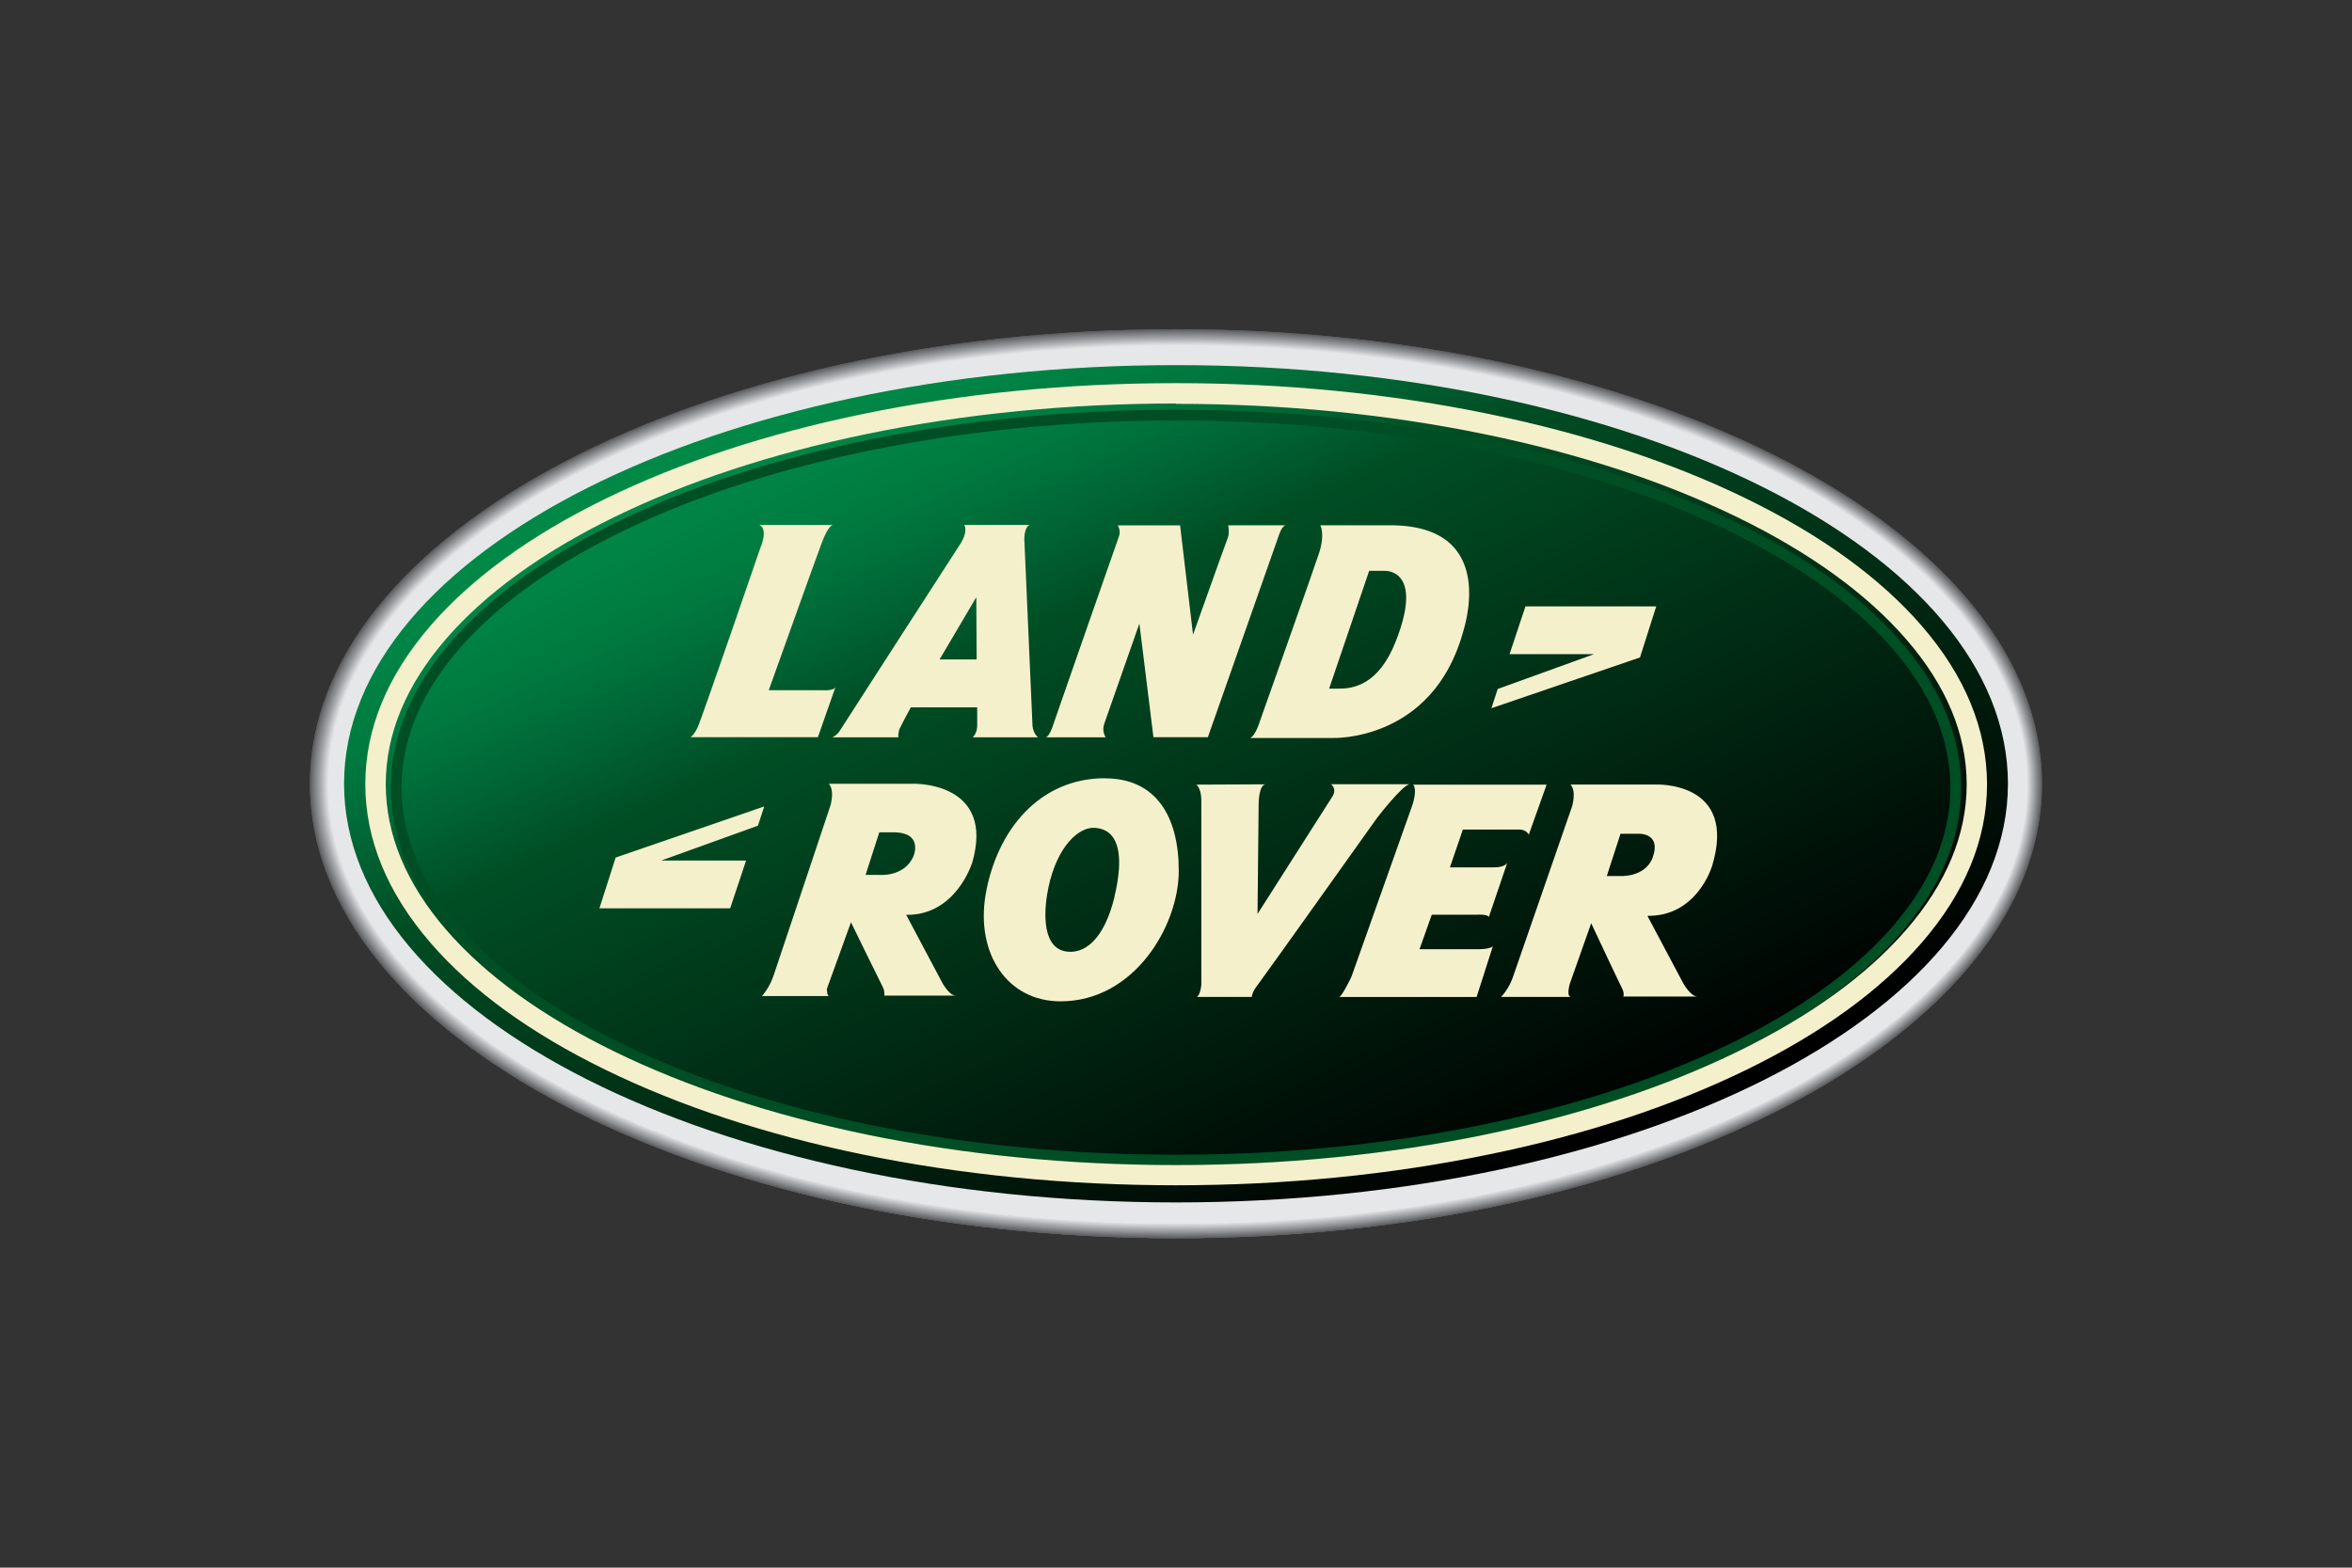 <?xml version="1.0" encoding="UTF-8"?>
<svg id="Capa_1" data-name="Capa 1" xmlns="http://www.w3.org/2000/svg" xmlns:xlink="http://www.w3.org/1999/xlink" viewBox="0 0 212.6 141.73">
  <rect x="0" y="0" width="212.6" height="141.73" fill="#333333" stroke="none"/>
  <defs>
    <style>
      .cls-1 {
        fill: none;
      }

      .cls-2 {
        fill: #004e24;
      }

      .cls-3 {
        fill: #6a6c6e;
      }

      .cls-4 {
        fill: #696a6c;
      }

      .cls-5 {
        fill: #696b6d;
      }

      .cls-6 {
        fill: #67686b;
      }

      .cls-7 {
        fill: #e6e7e8;
      }

      .cls-8 {
        fill: #f5f0cc;
      }

      .cls-9 {
        fill: #e3e4e5;
      }

      .cls-10 {
        fill: #e5e6e7;
      }

      .cls-11 {
        fill: #e2e3e4;
      }

      .cls-12 {
        fill: #e4e5e6;
      }

      .cls-13 {
        fill: #7d7f82;
      }

      .cls-14 {
        fill: #6b6c6f;
      }

      .cls-15 {
        fill: #7e8082;
      }

      .cls-16 {
        fill: #7f8083;
      }

      .cls-17 {
        fill: #818385;
      }

      .cls-18 {
        fill: #747678;
      }

      .cls-19 {
        fill: #68696c;
      }

      .cls-20 {
        fill: #747578;
      }

      .cls-21 {
        fill: #656668;
      }

      .cls-22 {
        fill: #656769;
      }

      .cls-23 {
        fill: #96989a;
      }

      .cls-24 {
        fill: #6c6d70;
      }

      .cls-25 {
        fill: #999b9e;
      }

      .cls-26 {
        fill: #7c7e81;
      }

      .cls-27 {
        fill: #989a9d;
      }

      .cls-28 {
        fill: #97999b;
      }

      .cls-29 {
        fill: #97999c;
      }

      .cls-30 {
        fill: #7f8184;
      }

      .cls-31 {
        fill: #7c7d80;
      }

      .cls-32 {
        fill: #8b8d90;
      }

      .cls-33 {
        fill: #929497;
      }

      .cls-34 {
        fill: #a0a2a4;
      }

      .cls-35 {
        fill: #9fa1a4;
      }

      .cls-36 {
        fill: #848688;
      }

      .cls-37 {
        fill: #939698;
      }

      .cls-38 {
        fill: #939597;
      }

      .cls-39 {
        fill: #b4b6b8;
      }

      .cls-40 {
        fill: #b5b7b9;
      }

      .cls-41 {
        fill: #b5b7ba;
      }

      .cls-42 {
        fill: #b7b9bb;
      }

      .cls-43 {
        fill: #8a8c8e;
      }

      .cls-44 {
        fill: #8a8c8f;
      }

      .cls-45 {
        fill: #b8babc;
      }

      .cls-46 {
        fill: #9d9fa1;
      }

      .cls-47 {
        fill: #9da0a2;
      }

      .cls-48 {
        fill: #9ea0a3;
      }

      .cls-49 {
        fill: #9c9ea1;
      }

      .cls-50 {
        fill: #a1a3a6;
      }

      .cls-51 {
        fill: #a1a3a5;
      }

      .cls-52 {
        fill: #8c8e91;
      }

      .cls-53 {
        fill: #8f9194;
      }

      .cls-54 {
        fill: #919396;
      }

      .cls-55 {
        fill: #c2c4c6;
      }

      .cls-56 {
        fill: #909395;
      }

      .cls-57 {
        fill: #909294;
      }

      .cls-58 {
        fill: #b3b5b7;
      }

      .cls-59 {
        fill: #c1c3c5;
      }

      .cls-60 {
        fill: #b6b8bb;
      }

      .cls-61 {
        fill: #66686a;
      }

      .cls-62 {
        fill: #737477;
      }

      .cls-63 {
        fill: #babbbe;
      }

      .cls-64 {
        fill: #babcbf;
      }

      .cls-65 {
        fill: #8d8f91;
      }

      .cls-66 {
        fill: #8d8f92;
      }

      .cls-67 {
        fill: #8e9093;
      }

      .cls-68 {
        fill: #b9bbbd;
      }

      .cls-69 {
        fill: #858689;
      }

      .cls-70 {
        fill: #85878a;
      }

      .cls-71 {
        fill: #cecfd1;
      }

      .cls-72 {
        fill: #ced0d2;
      }

      .cls-73 {
        fill: #cdced0;
      }

      .cls-74 {
        fill: #a4a7a9;
      }

      .cls-75 {
        fill: #a6a8ab;
      }

      .cls-76 {
        fill: #a9abae;
      }

      .cls-77 {
        fill: #b2b4b7;
      }

      .cls-78 {
        fill: #bfc1c3;
      }

      .cls-79 {
        fill: #bcbec0;
      }

      .cls-80 {
        fill: #a7a9ac;
      }

      .cls-81 {
        fill: #b0b2b4;
      }

      .cls-82 {
        fill: #adafb2;
      }

      .cls-83 {
        fill: #d8dadb;
      }

      .cls-84 {
        fill: #b1b3b6;
      }

      .cls-85 {
        fill: #b1b3b5;
      }

      .cls-86 {
        fill: #a5a7aa;
      }

      .cls-87 {
        fill: #aeb0b3;
      }

      .cls-88 {
        fill: #bbbdbf;
      }

      .cls-89 {
        fill: #aaacaf;
      }

      .cls-90 {
        fill: #a4a6a8;
      }

      .cls-91 {
        fill: #c0c2c4;
      }

      .cls-92 {
        fill: #bdbfc1;
      }

      .cls-93 {
        fill: #bfc0c3;
      }

      .cls-94 {
        fill: #abadaf;
      }

      .cls-95 {
        fill: #bec0c2;
      }

      .cls-96 {
        fill: #cccdcf;
      }

      .cls-97 {
        fill: #caccce;
      }

      .cls-98 {
        fill: #c9cacc;
      }

      .cls-99 {
        fill: #c9cbcd;
      }

      .cls-100 {
        fill: #d0d1d3;
      }

      .cls-101 {
        fill: #cfd1d2;
      }

      .cls-102 {
        fill: #c7c9cb;
      }

      .cls-103 {
        fill: #dedfe0;
      }

      .cls-104 {
        fill: #dddee0;
      }

      .cls-105 {
        fill: #cbcdce;
      }

      .cls-106 {
        fill: #d2d4d6;
      }

      .cls-107 {
        fill: #d2d3d5;
      }

      .cls-108 {
        fill: #d1d2d4;
      }

      .cls-109 {
        fill: #c3c4c7;
      }

      .cls-110 {
        fill: #c4c5c7;
      }

      .cls-111 {
        fill: #c4c6c8;
      }

      .cls-112 {
        fill: #d6d7d9;
      }

      .cls-113 {
        fill: #dcdedf;
      }

      .cls-114 {
        fill: #dcddde;
      }

      .cls-115 {
        fill: #dbdcdd;
      }

      .cls-116 {
        fill: #dadbdd;
      }

      .cls-117 {
        fill: #d9dadc;
      }

      .cls-118 {
        fill: #d4d6d7;
      }

      .cls-119 {
        fill: #afb1b3;
      }

      .cls-120 {
        fill: #acafb1;
      }

      .cls-121 {
        fill: #acaeb0;
      }

      .cls-122 {
        fill: #d7d9da;
      }

      .cls-123 {
        fill: #d7d8d9;
      }

      .cls-124 {
        fill: #d3d5d6;
      }

      .cls-125 {
        fill: #c5c7c9;
      }

      .cls-126 {
        fill: #c6c8ca;
      }

      .cls-127 {
        fill: #e1e2e3;
      }

      .cls-128 {
        fill: #e0e1e2;
      }

      .cls-129 {
        fill: #e0e2e3;
      }

      .cls-130 {
        fill: #c8c9cb;
      }

      .cls-131 {
        fill: #d5d6d8;
      }

      .cls-132 {
        fill: #dfe0e1;
      }

      .cls-133 {
        fill: #a8aaac;
      }

      .cls-134 {
        fill: #a8abad;
      }

      .cls-135 {
        fill: #a3a5a8;
      }

      .cls-136 {
        fill: #707274;
      }

      .cls-137 {
        fill: #707174;
      }

      .cls-138 {
        fill: #717375;
      }

      .cls-139 {
        fill: #949699;
      }

      .cls-140 {
        fill: #6f7073;
      }

      .cls-141 {
        fill: #a2a4a7;
      }

      .cls-142 {
        fill: #95979a;
      }

      .cls-143 {
        fill: #898b8e;
      }

      .cls-144 {
        fill: #86888b;
      }

      .cls-145 {
        fill: #9b9da0;
      }

      .cls-146 {
        fill: #9a9c9f;
      }

      .cls-147 {
        fill: #9a9c9e;
      }

      .cls-148 {
        fill: #6e7072;
      }

      .cls-149 {
        fill: #888a8d;
      }

      .cls-150 {
        fill: #88898c;
      }

      .cls-151 {
        fill: #87898b;
      }

      .cls-152 {
        fill: #6d6e70;
      }

      .cls-153 {
        fill: #6d6f71;
      }

      .cls-154 {
        fill: #808285;
      }

      .cls-155 {
        fill: #646567;
      }

      .cls-156 {
        fill: #636467;
      }

      .cls-157 {
        fill: #626366;
      }

      .cls-158 {
        fill: #5b5c5e;
      }

      .cls-159 {
        fill: #595a5c;
      }

      .cls-160 {
        fill: #5c5d60;
      }

      .cls-161 {
        fill: #5c5c5f;
      }

      .cls-162 {
        fill: #5a5b5d;
      }

      .cls-163 {
        fill: #58595b;
      }

      .cls-164 {
        fill: #828487;
      }

      .cls-165 {
        fill: #828386;
      }

      .cls-166 {
        fill: #5f6062;
      }

      .cls-167 {
        fill: #616264;
      }

      .cls-168 {
        fill: #616265;
      }

      .cls-169 {
        fill: #5d5e60;
      }

      .cls-170 {
        fill: #757779;
      }

      .cls-171 {
        fill: #76777a;
      }

      .cls-172 {
        fill: #77787b;
      }

      .cls-173 {
        fill: #77797b;
      }

      .cls-174 {
        fill: #797a7d;
      }

      .cls-175 {
        fill: #5e5f61;
      }

      .cls-176 {
        fill: #606163;
      }

      .cls-177 {
        fill: #727476;
      }

      .cls-178 {
        fill: #787a7c;
      }

      .cls-179 {
        fill: #838588;
      }

      .cls-180 {
        fill: #7a7c7f;
      }

      .cls-181 {
        fill: #7a7b7e;
      }

      .cls-182 {
        fill: #7b7d7f;
      }

      .cls-183 {
        fill: url(#Degradado_sin_nombre_30);
      }
    </style>
    <linearGradient id="Degradado_sin_nombre_30" data-name="Degradado sin nombre 30" x1="-2753.41" y1="136.45" x2="-2746.02" y2="120.6" gradientTransform="translate(14813.79 758.3) scale(5.35 -5.35)" gradientUnits="userSpaceOnUse">
      <stop offset="0" stop-color="#008948"/>
      <stop offset=".04" stop-color="#008847"/>
      <stop offset=".1" stop-color="#008244"/>
      <stop offset=".16" stop-color="#00793f"/>
      <stop offset=".22" stop-color="#006a37"/>
      <stop offset=".29" stop-color="#00572b"/>
      <stop offset=".32" stop-color="#004e24"/>
      <stop offset="1" stop-color="#000"/>
    </linearGradient>
  </defs>
  <path class="cls-163" d="m106.3,29.76c-43.25,0-78.29,18.39-78.29,41.1s35.04,41.1,78.29,41.1,78.29-18.39,78.29-41.1-35.07-41.1-78.29-41.1"/>
  <path class="cls-159" d="m106.3,29.76c-43.25,0-78.29,18.39-78.29,41.1s35.04,41.07,78.25,41.07,78.29-18.39,78.29-41.07-35.04-41.1-78.25-41.1"/>
  <path class="cls-162" d="m106.3,29.8c-43.21,0-78.25,18.39-78.25,41.07s35.04,41.07,78.25,41.07,78.25-18.39,78.25-41.07c0-22.68-35.04-41.07-78.25-41.07"/>
  <path class="cls-158" d="m106.3,29.8c-43.21,0-78.25,18.39-78.25,41.07s35.04,41.07,78.25,41.07,78.25-18.39,78.25-41.07c0-22.68-35.04-41.07-78.25-41.07"/>
  <path class="cls-161" d="m106.3,29.8c-43.21,0-78.25,18.39-78.25,41.07s35.04,41.07,78.25,41.07,78.25-18.39,78.25-41.07c0-22.68-35.04-41.07-78.25-41.07"/>
  <path class="cls-160" d="m106.3,29.8c-43.21,0-78.25,18.39-78.25,41.07s35.04,41.07,78.22,41.07,78.25-18.39,78.25-41.07-35.01-41.07-78.22-41.07"/>
  <path class="cls-169" d="m106.3,29.8c-43.21,0-78.22,18.39-78.22,41.07s35.04,41.04,78.22,41.04,78.22-18.39,78.22-41.04-35.01-41.07-78.22-41.07"/>
  <path class="cls-175" d="m106.3,29.83c-43.21,0-78.22,18.36-78.22,41.04s35.01,41.04,78.22,41.04,78.22-18.39,78.22-41.04-35.04-41.04-78.22-41.04"/>
  <path class="cls-166" d="m106.3,29.83c-43.18,0-78.22,18.36-78.22,41.04s35.01,41.04,78.22,41.04,78.22-18.36,78.22-41.04-35.04-41.04-78.22-41.04"/>
  <path class="cls-176" d="m106.3,29.83c-43.18,0-78.18,18.39-78.18,41.04s35.01,41.04,78.18,41.04,78.22-18.36,78.22-41.04-35.04-41.04-78.22-41.04"/>
  <path class="cls-167" d="m106.3,29.86c-43.18,0-78.18,18.36-78.18,41s35.01,41,78.18,41,78.18-18.36,78.18-41c0-22.64-35.01-41-78.18-41"/>
  <path class="cls-168" d="m106.3,29.86c-43.18,0-78.18,18.36-78.18,41s35.01,41,78.18,41,78.18-18.36,78.18-41c0-22.64-35.01-41-78.18-41"/>
  <path class="cls-157" d="m106.3,29.86c-43.18,0-78.18,18.36-78.18,41s35.01,41,78.18,41,78.18-18.36,78.18-41c0-22.64-35.01-41-78.18-41"/>
  <path class="cls-156" d="m106.3,29.86c-43.18,0-78.15,18.36-78.15,41s35.01,41,78.15,41,78.18-18.36,78.18-41c0-22.64-35.01-41-78.18-41"/>
  <path class="cls-155" d="m106.3,29.86c-43.15,0-78.15,18.36-78.15,41s35.01,40.97,78.15,40.97,78.15-18.32,78.15-40.97-34.97-41-78.15-41"/>
  <path class="cls-21" d="m106.3,29.9c-43.15,0-78.15,18.32-78.15,40.97s35.01,40.97,78.15,40.97,78.15-18.32,78.15-40.97-35.01-40.97-78.15-40.97"/>
  <path class="cls-22" d="m106.3,29.9c-43.15,0-78.15,18.36-78.15,40.97s35.01,40.97,78.15,40.97,78.15-18.36,78.15-40.97-35.01-40.97-78.15-40.97"/>
  <path class="cls-61" d="m106.3,29.9c-43.15,0-78.12,18.36-78.12,40.97s34.97,40.97,78.12,40.97,78.15-18.36,78.15-40.97-35.01-40.97-78.15-40.97"/>
  <path class="cls-6" d="m106.3,29.9c-43.15,0-78.12,18.36-78.12,40.97s34.97,40.97,78.12,40.97,78.15-18.36,78.15-40.97-35.01-40.97-78.15-40.97"/>
  <path class="cls-19" d="m106.3,29.93c-43.15,0-78.12,18.32-78.12,40.93s34.97,40.93,78.12,40.93,78.12-18.32,78.12-40.93-34.97-40.93-78.12-40.93"/>
  <path class="cls-4" d="m106.3,29.93c-43.11,0-78.08,18.32-78.08,40.93s34.97,40.93,78.12,40.93,78.12-18.32,78.12-40.93c-.03-22.61-35.01-40.93-78.15-40.93"/>
  <path class="cls-5" d="m106.3,29.93c-43.11,0-78.08,18.32-78.08,40.93s34.97,40.93,78.08,40.93,78.12-18.32,78.12-40.93-34.97-40.93-78.12-40.93"/>
  <path class="cls-3" d="m106.3,29.93c-43.11,0-78.08,18.32-78.08,40.93s34.97,40.9,78.08,40.9,78.08-18.32,78.08-40.9c.03-22.61-34.94-40.93-78.08-40.93"/>
  <path class="cls-14" d="m106.3,29.96c-43.11,0-78.08,18.32-78.08,40.9s34.97,40.9,78.08,40.9,78.08-18.32,78.08-40.9c0-22.58-34.94-40.9-78.08-40.9"/>
  <path class="cls-24" d="m106.3,29.96c-43.11,0-78.05,18.32-78.05,40.9s34.97,40.9,78.08,40.9,78.08-18.32,78.08-40.9c-.03-22.58-35.01-40.9-78.12-40.9"/>
  <path class="cls-152" d="m106.3,29.96c-43.11,0-78.05,18.32-78.05,40.9s34.94,40.9,78.05,40.9,78.08-18.32,78.08-40.9-34.97-40.9-78.08-40.9"/>
  <path class="cls-153" d="m106.3,29.96c-43.11,0-78.05,18.29-78.05,40.9s34.94,40.9,78.05,40.9,78.05-18.32,78.05-40.9c.03-22.58-34.94-40.9-78.05-40.9"/>
  <path class="cls-148" d="m106.3,30c-43.11,0-78.05,18.29-78.05,40.87s34.94,40.87,78.05,40.87,78.05-18.29,78.05-40.87-34.94-40.87-78.05-40.87"/>
  <path class="cls-140" d="m106.3,30c-43.11,0-78.05,18.29-78.05,40.87s34.94,40.87,78.05,40.87,78.05-18.29,78.05-40.87-34.94-40.87-78.05-40.87"/>
  <path class="cls-137" d="m106.3,30c-43.08,0-78.02,18.29-78.02,40.87s34.94,40.87,78.02,40.87,78.05-18.29,78.05-40.87-34.94-40.87-78.05-40.87"/>
  <path class="cls-136" d="m106.3,30c-43.08,0-78.02,18.32-78.02,40.87s34.94,40.87,78.02,40.87,78.02-18.29,78.02-40.87c.03-22.54-34.91-40.87-78.02-40.87"/>
  <path class="cls-138" d="m106.33,30.03c-43.11,0-78.02,18.29-78.02,40.83s34.94,40.83,78.02,40.83,78.02-18.29,78.02-40.83c0-22.54-34.94-40.83-78.02-40.83"/>
  <path class="cls-177" d="m106.33,30.03c-43.08,0-78.02,18.29-78.02,40.83s34.94,40.83,78.02,40.83,78.02-18.29,78.02-40.83c-.03-22.54-34.94-40.83-78.02-40.83"/>
  <path class="cls-62" d="m106.33,30.03c-43.08,0-78.02,18.29-78.02,40.83s34.91,40.83,77.98,40.83,78.02-18.29,78.02-40.83c0-22.54-34.94-40.83-77.98-40.83"/>
  <path class="cls-20" d="m106.33,30.03c-43.08,0-78.02,18.29-78.02,40.83s34.91,40.83,77.98,40.83,77.98-18.29,77.98-40.83c.03-22.54-34.91-40.83-77.95-40.83"/>
  <path class="cls-18" d="m106.33,30.07c-43.08,0-77.98,18.26-77.98,40.8s34.91,40.83,77.98,40.83,77.98-18.29,77.98-40.8-34.94-40.83-77.98-40.83"/>
  <path class="cls-170" d="m106.33,30.07c-43.08,0-77.98,18.26-77.98,40.8s34.91,40.8,77.98,40.8,77.98-18.26,77.98-40.8c-.03-22.54-34.94-40.8-77.98-40.8"/>
  <path class="cls-171" d="m106.33,30.07c-43.08,0-77.98,18.29-77.98,40.8s34.91,40.8,77.98,40.8,77.98-18.26,77.98-40.8c-.03-22.51-34.94-40.8-77.98-40.8"/>
  <path class="cls-172" d="m106.33,30.07c-43.05,0-77.95,18.29-77.95,40.8s34.91,40.8,77.95,40.8,77.95-18.26,77.95-40.8-34.91-40.8-77.95-40.8"/>
  <path class="cls-173" d="m106.33,30.1c-43.05,0-77.95,18.26-77.95,40.77s34.91,40.77,77.95,40.77,77.95-18.26,77.95-40.77-34.91-40.77-77.95-40.77"/>
  <path class="cls-178" d="m106.33,30.1c-43.05,0-77.95,18.26-77.95,40.77s34.91,40.77,77.95,40.77,77.95-18.26,77.95-40.77-34.91-40.77-77.95-40.77"/>
  <path class="cls-174" d="m106.33,30.1c-43.05,0-77.95,18.26-77.95,40.77s34.91,40.77,77.92,40.77,77.95-18.26,77.95-40.77-34.87-40.77-77.92-40.77"/>
  <path class="cls-181" d="m106.33,30.1c-43.05,0-77.92,18.26-77.92,40.77s34.87,40.77,77.92,40.77,77.92-18.26,77.92-40.77-34.91-40.77-77.92-40.77"/>
  <path class="cls-180" d="m106.33,30.13c-43.05,0-77.92,18.22-77.92,40.73s34.87,40.73,77.92,40.73,77.92-18.26,77.92-40.73-34.91-40.73-77.92-40.73"/>
  <path class="cls-182" d="m106.33,30.13c-43.01,0-77.92,18.22-77.92,40.73s34.87,40.73,77.92,40.73,77.92-18.26,77.92-40.73-34.91-40.73-77.92-40.73"/>
  <path class="cls-31" d="m106.33,30.13c-43.01,0-77.88,18.26-77.88,40.73s34.87,40.73,77.88,40.73,77.88-18.22,77.88-40.73-34.87-40.73-77.88-40.73"/>
  <path class="cls-26" d="m106.33,30.13c-43.01,0-77.88,18.26-77.88,40.73s34.87,40.73,77.88,40.73,77.88-18.22,77.88-40.73-34.87-40.73-77.88-40.73"/>
  <path class="cls-13" d="m106.33,30.17c-43.01,0-77.88,18.22-77.88,40.7s34.87,40.73,77.88,40.73,77.88-18.22,77.88-40.73-34.87-40.7-77.88-40.7"/>
  <path class="cls-15" d="m106.33,30.17c-43.01,0-77.88,18.22-77.88,40.7s34.87,40.7,77.88,40.7,77.88-18.22,77.88-40.7-34.87-40.7-77.88-40.7"/>
  <path class="cls-16" d="m106.33,30.17c-43.01,0-77.85,18.22-77.85,40.7s34.87,40.7,77.85,40.7,77.88-18.22,77.88-40.7c-.03-22.48-34.87-40.7-77.88-40.7"/>
  <path class="cls-30" d="m106.33,30.17c-42.98,0-77.85,18.22-77.85,40.7s34.87,40.7,77.85,40.7,77.85-18.22,77.85-40.7-34.87-40.7-77.85-40.7"/>
  <path class="cls-154" d="m106.33,30.2c-42.98,0-77.85,18.19-77.85,40.67s34.84,40.7,77.85,40.7,77.85-18.22,77.85-40.7-34.87-40.67-77.85-40.67"/>
  <path class="cls-17" d="m106.33,30.2c-42.98,0-77.82,18.22-77.82,40.67s34.84,40.67,77.85,40.67,77.85-18.22,77.85-40.67c-.03-22.44-34.91-40.67-77.88-40.67"/>
  <path class="cls-165" d="m106.33,30.2c-42.98,0-77.82,18.22-77.82,40.67s34.84,40.67,77.82,40.67,77.82-18.22,77.82-40.67c.03-22.44-34.84-40.67-77.82-40.67"/>
  <path class="cls-164" d="m106.33,30.2c-42.98,0-77.82,18.22-77.82,40.67s34.84,40.67,77.82,40.67,77.82-18.22,77.82-40.67-34.84-40.67-77.82-40.67"/>
  <path class="cls-179" d="m106.33,30.23c-42.98,0-77.82,18.19-77.82,40.63s34.84,40.67,77.82,40.67,77.82-18.19,77.82-40.67-34.84-40.63-77.82-40.63"/>
  <path class="cls-36" d="m106.33,30.23c-42.94,0-77.78,18.19-77.78,40.63s34.84,40.63,77.78,40.63,77.82-18.19,77.82-40.63-34.84-40.63-77.82-40.63"/>
  <path class="cls-69" d="m106.33,30.23c-42.94,0-77.78,18.19-77.78,40.63s34.84,40.63,77.78,40.63,77.78-18.19,77.78-40.63c.03-22.44-34.8-40.63-77.78-40.63"/>
  <path class="cls-70" d="m106.33,30.23c-42.94,0-77.78,18.19-77.78,40.63s34.84,40.63,77.78,40.63,77.78-18.19,77.78-40.63-34.8-40.63-77.78-40.63"/>
  <path class="cls-144" d="m106.33,30.27c-42.94,0-77.78,18.19-77.78,40.6s34.84,40.63,77.78,40.63,77.78-18.19,77.78-40.63-34.84-40.6-77.78-40.6"/>
  <path class="cls-151" d="m106.33,30.27c-42.94,0-77.75,18.19-77.75,40.6s34.8,40.6,77.75,40.6c42.94.03,77.78-18.16,77.78-40.6s-34.84-40.6-77.78-40.6"/>
  <path class="cls-150" d="m106.33,30.27c-42.94,0-77.75,18.19-77.75,40.6s34.8,40.63,77.75,40.63,77.78-18.19,77.78-40.63-34.84-40.6-77.78-40.6"/>
  <path class="cls-149" d="m106.33,30.27c-42.94,0-77.75,18.19-77.75,40.63s34.8,40.6,77.75,40.6,77.75-18.19,77.75-40.6-34.8-40.63-77.75-40.63"/>
  <path class="cls-143" d="m106.33,30.3c-42.91,0-77.72,18.16-77.72,40.6,0,22.41,34.8,40.6,77.75,40.6s77.75-18.19,77.75-40.6c-.03-22.44-34.84-40.6-77.78-40.6"/>
  <path class="cls-43" d="m106.33,30.3c-42.91,0-77.72,18.16-77.72,40.6s34.8,40.57,77.72,40.57,77.75-18.16,77.75-40.57-34.8-40.6-77.75-40.6"/>
  <path class="cls-44" d="m106.33,30.3c-42.91,0-77.72,18.16-77.72,40.57s34.8,40.57,77.72,40.57,77.72-18.16,77.72-40.57c.03-22.41-34.77-40.57-77.72-40.57"/>
  <path class="cls-32" d="m106.33,30.3c-42.91,0-77.72,18.16-77.72,40.57s34.8,40.57,77.72,40.57,77.72-18.16,77.72-40.57c.03-22.38-34.77-40.57-77.72-40.57"/>
  <path class="cls-52" d="m106.33,30.33c-42.91,0-77.72,18.16-77.72,40.57s34.8,40.57,77.72,40.57,77.72-18.16,77.72-40.57-34.77-40.57-77.72-40.57"/>
  <path class="cls-65" d="m106.33,30.33c-42.91,0-77.68,18.16-77.68,40.57s34.8,40.53,77.68,40.53,77.72-18.16,77.72-40.53-34.8-40.57-77.72-40.57"/>
  <path class="cls-66" d="m106.33,30.33c-42.88,0-77.68,18.16-77.68,40.57s34.77,40.53,77.68,40.53,77.68-18.16,77.68-40.53c.03-22.41-34.77-40.57-77.68-40.57"/>
  <path class="cls-67" d="m106.33,30.33c-42.88,0-77.65,18.16-77.65,40.57s34.77,40.53,77.68,40.53,77.68-18.16,77.68-40.53-34.8-40.57-77.72-40.57"/>
  <path class="cls-53" d="m106.33,30.37c-42.88,0-77.65,18.12-77.65,40.53s34.77,40.53,77.68,40.53,77.68-18.16,77.68-40.53c-.03-22.41-34.8-40.53-77.72-40.53"/>
  <path class="cls-57" d="m106.37,30.37c-42.91,0-77.68,18.12-77.68,40.53s34.77,40.53,77.65,40.53,77.68-18.16,77.68-40.53-34.77-40.53-77.65-40.53"/>
  <path class="cls-56" d="m106.37,30.37c-42.91,0-77.68,18.16-77.68,40.53s34.77,40.5,77.65,40.5,77.65-18.12,77.65-40.5c.03-22.38-34.74-40.53-77.62-40.53"/>
  <path class="cls-54" d="m106.37,30.37c-42.91,0-77.65,18.16-77.65,40.53s34.77,40.5,77.65,40.5,77.65-18.12,77.65-40.5-34.77-40.53-77.65-40.53"/>
  <path class="cls-33" d="m106.37,30.4c-42.88,0-77.65,18.12-77.65,40.5s34.77,40.5,77.65,40.5,77.65-18.12,77.65-40.5-34.77-40.5-77.65-40.5"/>
  <path class="cls-38" d="m106.37,30.4c-42.88,0-77.65,18.12-77.65,40.5s34.77,40.5,77.62,40.5,77.65-18.12,77.65-40.5-34.77-40.5-77.62-40.5"/>
  <path class="cls-37" d="m106.37,30.4c-42.88,0-77.65,18.12-77.65,40.5s34.74,40.47,77.62,40.47,77.62-18.12,77.62-40.47c.03-22.38-34.74-40.5-77.58-40.5"/>
  <path class="cls-139" d="m106.37,30.4c-42.88,0-77.62,18.12-77.62,40.5s34.74,40.47,77.62,40.47,77.62-18.12,77.62-40.47c0-22.38-34.77-40.5-77.62-40.5"/>
  <path class="cls-142" d="m106.37,30.43c-42.88,0-77.62,18.09-77.62,40.47s34.74,40.47,77.62,40.47,77.62-18.12,77.62-40.47c0-22.38-34.77-40.47-77.62-40.47"/>
  <path class="cls-23" d="m106.37,30.43c-42.88,0-77.62,18.12-77.62,40.47s34.74,40.47,77.58,40.47,77.62-18.12,77.62-40.47-34.74-40.47-77.58-40.47"/>
  <path class="cls-28" d="m106.37,30.43c-42.84,0-77.58,18.12-77.58,40.47s34.74,40.43,77.58,40.43,77.58-18.12,77.58-40.43-34.74-40.47-77.58-40.47"/>
  <path class="cls-29" d="m106.37,30.43c-42.84,0-77.58,18.12-77.58,40.47s34.74,40.43,77.58,40.43,77.58-18.12,77.58-40.43-34.74-40.47-77.58-40.47"/>
  <path class="cls-27" d="m106.37,30.47c-42.84,0-77.58,18.09-77.58,40.43s34.74,40.43,77.58,40.43,77.58-18.09,77.58-40.43-34.74-40.43-77.58-40.43"/>
  <path class="cls-25" d="m106.37,30.47c-42.84,0-77.58,18.09-77.58,40.43s34.74,40.43,77.55,40.43,77.58-18.09,77.58-40.43-34.7-40.43-77.55-40.43"/>
  <path class="cls-147" d="m106.37,30.47c-42.84,0-77.55,18.09-77.55,40.43s34.74,40.4,77.55,40.4,77.55-18.09,77.55-40.4-34.74-40.43-77.55-40.43"/>
  <path class="cls-146" d="m106.37,30.47c-42.84,0-77.55,18.09-77.55,40.43s34.7,40.4,77.55,40.4,77.55-18.09,77.55-40.4-34.74-40.43-77.55-40.43"/>
  <path class="cls-145" d="m106.37,30.5c-42.81,0-77.55,18.09-77.55,40.4s34.7,40.4,77.55,40.4,77.55-18.09,77.55-40.4-34.74-40.4-77.55-40.4"/>
  <path class="cls-49" d="m106.37,30.5c-42.81,0-77.51,18.09-77.51,40.4s34.7,40.4,77.51,40.4,77.55-18.09,77.55-40.4-34.74-40.4-77.55-40.4"/>
  <path class="cls-46" d="m106.37,30.5c-42.81,0-77.51,18.09-77.51,40.4s34.7,40.37,77.51,40.37,77.51-18.09,77.51-40.37-34.7-40.4-77.51-40.4"/>
  <path class="cls-47" d="m106.37,30.5c-42.81,0-77.51,18.09-77.51,40.4s34.7,40.37,77.51,40.37,77.51-18.09,77.51-40.37-34.7-40.4-77.51-40.4"/>
  <path class="cls-48" d="m106.37,30.53c-42.81,0-77.51,18.06-77.51,40.37s34.7,40.37,77.51,40.37,77.51-18.09,77.51-40.37-34.7-40.37-77.51-40.37"/>
  <path class="cls-35" d="m106.37,30.53c-42.81,0-77.48,18.06-77.48,40.37s34.7,40.37,77.48,40.37,77.51-18.06,77.51-40.37-34.7-40.37-77.51-40.37"/>
  <path class="cls-34" d="m106.37,30.53c-42.78,0-77.48,18.06-77.48,40.37s34.7,40.37,77.48,40.37,77.48-18.06,77.48-40.37-34.67-40.37-77.48-40.37"/>
  <path class="cls-51" d="m106.37,30.53c-42.78,0-77.48,18.09-77.48,40.37s34.7,40.33,77.48,40.33,77.48-18.06,77.48-40.33-34.7-40.37-77.48-40.37"/>
  <path class="cls-50" d="m106.37,30.57c-42.78,0-77.48,18.06-77.48,40.33s34.67,40.33,77.48,40.33,77.48-18.06,77.48-40.33-34.7-40.33-77.48-40.33"/>
  <path class="cls-141" d="m106.37,30.57c-42.78,0-77.45,18.06-77.45,40.33s34.67,40.33,77.45,40.33,77.48-18.06,77.48-40.33-34.7-40.33-77.48-40.33"/>
  <path class="cls-135" d="m106.37,30.57c-42.78,0-77.45,18.06-77.45,40.33s34.67,40.33,77.45,40.33,77.45-18.06,77.45-40.33-34.67-40.33-77.45-40.33"/>
  <path class="cls-90" d="m106.37,30.57c-42.78,0-77.45,18.06-77.45,40.33s34.67,40.3,77.45,40.3,77.45-18.06,77.45-40.3-34.67-40.33-77.45-40.33"/>
  <path class="cls-74" d="m106.37,30.6c-42.74,0-77.41,18.02-77.41,40.3s34.67,40.3,77.45,40.3,77.45-18.06,77.45-40.3c-.03-22.28-34.7-40.3-77.48-40.3"/>
  <path class="cls-86" d="m106.37,30.6c-42.74,0-77.41,18.02-77.41,40.3s34.67,40.3,77.41,40.3,77.45-18.06,77.45-40.3-34.67-40.3-77.45-40.3"/>
  <path class="cls-75" d="m106.37,30.6c-42.74,0-77.41,18.06-77.41,40.3s34.67,40.26,77.41,40.26,77.41-18.02,77.41-40.3c.03-22.21-34.64-40.26-77.41-40.26"/>
  <path class="cls-80" d="m106.37,30.6c-42.74,0-77.41,18.06-77.41,40.3s34.67,40.26,77.41,40.26,77.41-18.02,77.41-40.26-34.64-40.3-77.41-40.3"/>
  <path class="cls-133" d="m106.37,30.63c-42.74,0-77.38,18.02-77.38,40.26s34.64,40.26,77.38,40.26,77.41-18.02,77.41-40.26-34.67-40.26-77.41-40.26"/>
  <path class="cls-134" d="m106.37,30.63c-42.74,0-77.38,18.02-77.38,40.26s34.64,40.26,77.38,40.26,77.41-18.02,77.41-40.26-34.67-40.26-77.41-40.26"/>
  <path class="cls-76" d="m106.37,30.63c-42.74,0-77.38,18.02-77.38,40.26s34.64,40.26,77.38,40.26,77.38-18.02,77.38-40.26c.03-22.24-34.64-40.26-77.38-40.26"/>
  <path class="cls-89" d="m106.37,30.63c-42.71,0-77.35,18.02-77.35,40.26s34.64,40.23,77.38,40.23,77.38-18.02,77.38-40.23c-.03-22.24-34.67-40.26-77.41-40.26"/>
  <path class="cls-94" d="m106.37,30.67c-42.71,0-77.35,17.99-77.35,40.23s34.64,40.23,77.38,40.23,77.38-18.02,77.38-40.23c-.03-22.24-34.67-40.23-77.41-40.23"/>
  <path class="cls-121" d="m106.37,30.67c-42.71,0-77.35,18.02-77.35,40.23s34.64,40.23,77.35,40.23,77.38-18.02,77.38-40.23-34.64-40.23-77.38-40.23"/>
  <path class="cls-120" d="m106.37,30.67c-42.71,0-77.35,18.02-77.35,40.23s34.64,40.23,77.35,40.23,77.35-18.02,77.35-40.23c.03-22.21-34.6-40.23-77.35-40.23"/>
  <path class="cls-82" d="m106.37,30.67c-42.71,0-77.31,18.02-77.31,40.23s34.64,40.2,77.35,40.2,77.35-18.02,77.35-40.2c-.03-22.21-34.64-40.23-77.38-40.23"/>
  <path class="cls-87" d="m106.4,30.7c-42.71,0-77.35,17.99-77.35,40.2s34.64,40.2,77.35,40.2,77.35-17.99,77.35-40.2c-.03-22.21-34.67-40.2-77.35-40.2"/>
  <path class="cls-119" d="m106.4,30.7c-42.71,0-77.35,17.99-77.35,40.2s34.64,40.2,77.31,40.2,77.35-17.99,77.35-40.2-34.64-40.2-77.31-40.2"/>
  <path class="cls-81" d="m106.4,30.7c-42.71,0-77.31,17.99-77.31,40.2s34.6,40.2,77.31,40.2,77.31-17.99,77.31-40.2-34.64-40.2-77.31-40.2"/>
  <path class="cls-85" d="m106.4,30.7c-42.71,0-77.31,17.99-77.31,40.2s34.6,40.2,77.31,40.2,77.31-17.99,77.31-40.2-34.64-40.2-77.31-40.2"/>
  <path class="cls-84" d="m106.4,30.74c-42.71,0-77.31,17.99-77.31,40.16s34.6,40.16,77.31,40.16,77.31-17.99,77.31-40.16c-.03-22.18-34.64-40.16-77.31-40.16"/>
  <path class="cls-77" d="m106.4,30.74c-42.71,0-77.31,17.99-77.31,40.16s34.6,40.16,77.31,40.16,77.28-17.99,77.28-40.16-34.6-40.16-77.28-40.16"/>
  <path class="cls-58" d="m106.4,30.74c-42.68,0-77.28,17.99-77.28,40.16s34.6,40.16,77.28,40.16,77.28-17.99,77.28-40.16-34.6-40.16-77.28-40.16"/>
  <path class="cls-39" d="m106.4,30.74c-42.68,0-77.28,17.99-77.28,40.16s34.6,40.16,77.28,40.16,77.28-17.99,77.28-40.16-34.6-40.16-77.28-40.16"/>
  <path class="cls-40" d="m106.4,30.77c-42.68,0-77.28,17.96-77.28,40.13s34.6,40.13,77.28,40.13,77.28-17.99,77.28-40.13c-.03-22.18-34.6-40.13-77.28-40.13"/>
  <path class="cls-41" d="m106.4,30.77c-42.68,0-77.28,17.96-77.28,40.13s34.6,40.13,77.28,40.13,77.25-17.96,77.25-40.13-34.6-40.13-77.25-40.13"/>
  <path class="cls-60" d="m106.4,30.77c-42.68,0-77.25,17.96-77.25,40.13s34.57,40.13,77.25,40.13,77.25-17.96,77.25-40.13-34.6-40.13-77.25-40.13"/>
  <path class="cls-42" d="m106.4,30.77c-42.68,0-77.25,17.99-77.25,40.13s34.57,40.13,77.25,40.13,77.25-17.96,77.25-40.13-34.6-40.13-77.25-40.13"/>
  <path class="cls-45" d="m106.4,30.8c-42.64,0-77.25,17.96-77.25,40.1s34.57,40.1,77.25,40.1,77.25-17.96,77.25-40.1-34.6-40.1-77.25-40.1"/>
  <path class="cls-68" d="m106.4,30.8c-42.64,0-77.21,17.96-77.21,40.1s34.57,40.1,77.21,40.1,77.21-17.96,77.21-40.1-34.57-40.1-77.21-40.1"/>
  <path class="cls-63" d="m106.4,30.8c-42.64,0-77.21,17.96-77.21,40.1s34.57,40.1,77.21,40.1,77.21-17.96,77.21-40.1-34.57-40.1-77.21-40.1"/>
  <path class="cls-64" d="m106.4,30.8c-42.64,0-77.21,17.96-77.21,40.1s34.57,40.1,77.21,40.1,77.21-17.96,77.21-40.1-34.57-40.1-77.21-40.1"/>
  <path class="cls-88" d="m106.4,30.84c-42.64,0-77.21,17.92-77.21,40.06s34.57,40.06,77.18,40.06,77.21-17.96,77.21-40.06c.03-22.14-34.54-40.06-77.18-40.06"/>
  <path class="cls-79" d="m106.4,30.84c-42.64,0-77.18,17.92-77.18,40.06s34.57,40.06,77.18,40.06,77.18-17.96,77.18-40.06-34.54-40.06-77.18-40.06"/>
  <path class="cls-92" d="m106.4,30.84c-42.61,0-77.18,17.96-77.18,40.06s34.57,40.06,77.18,40.06,77.18-17.96,77.18-40.06-34.57-40.06-77.18-40.06"/>
  <path class="cls-95" d="m106.4,30.84c-42.61,0-77.18,17.96-77.18,40.06s34.54,40.06,77.18,40.06,77.18-17.92,77.18-40.06-34.57-40.06-77.18-40.06"/>
  <path class="cls-93" d="m106.4,30.87c-42.61,0-77.15,17.92-77.15,40.03s34.54,40.03,77.15,40.03,77.18-17.92,77.18-40.03-34.57-40.03-77.18-40.03"/>
  <path class="cls-78" d="m106.4,30.87c-42.61,0-77.15,17.92-77.15,40.03s34.54,40.03,77.15,40.03,77.15-17.92,77.15-40.03-34.54-40.03-77.15-40.03"/>
  <path class="cls-91" d="m106.4,30.87c-42.61,0-77.15,17.92-77.15,40.03s34.54,40.03,77.15,40.03,77.15-17.92,77.15-40.03-34.54-40.03-77.15-40.03"/>
  <path class="cls-59" d="m106.4,30.87c-42.61,0-77.15,17.92-77.15,40.03s34.54,40.03,77.15,40.03,77.15-17.92,77.15-40.03-34.54-40.03-77.15-40.03"/>
  <path class="cls-55" d="m106.4,30.9c-42.58,0-77.11,17.89-77.11,40s34.54,40.03,77.11,40.03,77.15-17.92,77.15-40.03-34.54-40-77.15-40"/>
  <path class="cls-109" d="m106.4,30.9c-42.58,0-77.11,17.92-77.11,40s34.54,40,77.11,40,77.11-17.92,77.11-40c.03-22.08-34.5-40-77.11-40"/>
  <path class="cls-110" d="m106.4,30.9c-42.58,0-77.11,17.92-77.11,40s34.54,40,77.11,40,77.11-17.92,77.11-40-34.54-40-77.11-40"/>
  <path class="cls-111" d="m106.4,30.9c-42.58,0-77.11,17.92-77.11,40s34.54,40,77.11,40,77.11-17.92,77.11-40-34.54-40-77.11-40"/>
  <path class="cls-125" d="m106.4,30.94c-42.58,0-77.08,17.89-77.08,39.96s34.5,40,77.08,40,77.11-17.89,77.11-40-34.54-39.96-77.11-39.96"/>
  <path class="cls-126" d="m106.4,30.94c-42.58,0-77.08,17.89-77.08,39.96s34.5,39.96,77.08,39.96,77.08-17.89,77.08-39.96c.03-22.08-34.5-39.96-77.08-39.96"/>
  <path class="cls-102" d="m106.4,30.94c-42.54,0-77.08,17.89-77.08,39.96s34.5,39.96,77.08,39.96,77.08-17.89,77.08-39.96-34.5-39.96-77.08-39.96"/>
  <path class="cls-130" d="m106.4,30.94c-42.54,0-77.05,17.89-77.05,39.96s34.5,39.96,77.05,39.96,77.08-17.89,77.08-39.96-34.5-39.96-77.08-39.96"/>
  <path class="cls-98" d="m106.4,30.97c-42.54,0-77.05,17.85-77.05,39.93s34.5,39.96,77.05,39.96,77.08-17.89,77.08-39.96-34.5-39.93-77.08-39.93"/>
  <path class="cls-99" d="m106.4,30.97c-42.54,0-77.05,17.89-77.05,39.93s34.5,39.93,77.05,39.93,77.05-17.89,77.05-39.93c.03-22.04-34.47-39.93-77.05-39.93"/>
  <path class="cls-97" d="m106.4,30.97c-42.54,0-77.05,17.89-77.05,39.93s34.5,39.93,77.05,39.93,77.05-17.89,77.05-39.93c.03-22.04-34.47-39.93-77.05-39.93"/>
  <path class="cls-105" d="m106.4,30.97c-42.54,0-77.01,17.89-77.01,39.93s34.47,39.93,77.01,39.93,77.05-17.89,77.05-39.93-34.5-39.93-77.05-39.93"/>
  <path class="cls-96" d="m106.4,31c-42.51,0-77.01,17.85-77.01,39.9s34.5,39.93,77.01,39.93,77.05-17.89,77.05-39.93-34.5-39.9-77.05-39.9"/>
  <path class="cls-73" d="m106.4,31c-42.51,0-77.01,17.85-77.01,39.9s34.5,39.93,77.01,39.93,77.05-17.89,77.05-39.93-34.5-39.9-77.05-39.9"/>
  <path class="cls-71" d="m106.4,31c-42.51,0-76.98,17.85-76.98,39.9s34.47,39.9,77.01,39.9,77.01-17.85,77.01-39.9-34.5-39.9-77.05-39.9"/>
  <path class="cls-72" d="m106.4,31c-42.51,0-76.98,17.85-76.98,39.9s34.47,39.9,77.01,39.9,77.01-17.85,77.01-39.9c-.03-22.04-34.5-39.9-77.05-39.9"/>
  <path class="cls-101" d="m106.43,31.04c-42.54,0-77.01,17.85-77.01,39.86s34.47,39.9,76.98,39.9,77.01-17.85,77.01-39.9-34.47-39.86-76.98-39.86"/>
  <path class="cls-100" d="m106.43,31.04c-42.54,0-77.01,17.85-77.01,39.86s34.47,39.86,76.98,39.86,76.98-17.85,76.98-39.86c.03-22.01-34.44-39.86-76.95-39.86"/>
  <path class="cls-108" d="m106.43,31.04c-42.51,0-76.98,17.85-76.98,39.86s34.47,39.86,76.98,39.86,76.98-17.85,76.98-39.86-34.47-39.86-76.98-39.86"/>
  <path class="cls-107" d="m106.43,31.04c-42.51,0-76.98,17.85-76.98,39.86s34.47,39.86,76.98,39.86,76.98-17.85,76.98-39.86c-.03-22.01-34.47-39.86-76.98-39.86"/>
  <path class="cls-106" d="m106.43,31.07c-42.51,0-76.98,17.82-76.98,39.83s34.47,39.86,76.95,39.86,76.98-17.85,76.98-39.86-34.47-39.83-76.95-39.83"/>
  <path class="cls-124" d="m106.43,31.07c-42.51,0-76.95,17.82-76.95,39.83s34.47,39.83,76.95,39.83,76.95-17.85,76.95-39.83-34.47-39.83-76.95-39.83"/>
  <path class="cls-118" d="m106.43,31.07c-42.51,0-76.95,17.82-76.95,39.83s34.44,39.83,76.95,39.83,76.95-17.85,76.95-39.83-34.47-39.83-76.95-39.83"/>
  <path class="cls-131" d="m106.43,31.07c-42.51,0-76.95,17.85-76.95,39.83s34.44,39.83,76.95,39.83,76.95-17.82,76.95-39.83-34.47-39.83-76.95-39.83"/>
  <path class="cls-112" d="m106.43,31.1c-42.48,0-76.95,17.82-76.95,39.8s34.44,39.83,76.91,39.83,76.95-17.82,76.95-39.83-34.44-39.8-76.91-39.8"/>
  <path class="cls-123" d="m106.43,31.1c-42.48,0-76.91,17.82-76.91,39.8s34.44,39.83,76.91,39.83,76.91-17.82,76.91-39.83-34.44-39.8-76.91-39.8"/>
  <path class="cls-122" d="m106.43,31.1c-42.48,0-76.91,17.82-76.91,39.8s34.44,39.8,76.91,39.8,76.91-17.82,76.91-39.8-34.44-39.8-76.91-39.8"/>
  <path class="cls-83" d="m106.43,31.1c-42.48,0-76.91,17.82-76.91,39.8s34.44,39.8,76.91,39.8,76.91-17.82,76.91-39.8-34.44-39.8-76.91-39.8"/>
  <path class="cls-117" d="m106.43,31.14c-42.48,0-76.91,17.79-76.91,39.76s34.44,39.8,76.88,39.8,76.91-17.82,76.91-39.8-34.4-39.76-76.88-39.76"/>
  <path class="cls-116" d="m106.43,31.14c-42.48,0-76.88,17.79-76.88,39.76s34.44,39.8,76.88,39.8,76.88-17.82,76.88-39.8-34.44-39.76-76.88-39.76"/>
  <path class="cls-115" d="m106.43,31.14c-42.44,0-76.88,17.82-76.88,39.76s34.44,39.76,76.88,39.76,76.88-17.82,76.88-39.76-34.44-39.76-76.88-39.76"/>
  <path class="cls-114" d="m106.43,31.14c-42.44,0-76.88,17.82-76.88,39.76s34.4,39.76,76.88,39.76,76.88-17.82,76.88-39.76-34.44-39.76-76.88-39.76"/>
  <path class="cls-113" d="m106.43,31.17c-42.44,0-76.85,17.79-76.85,39.73s34.4,39.76,76.85,39.76,76.88-17.79,76.88-39.76c-.03-21.94-34.44-39.73-76.88-39.73"/>
  <path class="cls-104" d="m106.43,31.17c-42.44,0-76.85,17.79-76.85,39.73s34.4,39.76,76.85,39.76,76.85-17.79,76.85-39.76-34.4-39.73-76.85-39.73"/>
  <path class="cls-103" d="m106.43,31.17c-42.44,0-76.85,17.79-76.85,39.73s34.4,39.73,76.85,39.73,76.85-17.79,76.85-39.73-34.4-39.73-76.85-39.73"/>
  <path class="cls-132" d="m106.43,31.17c-42.44,0-76.85,17.79-76.85,39.73s34.4,39.73,76.85,39.73,76.85-17.79,76.85-39.73-34.4-39.73-76.85-39.73"/>
  <path class="cls-128" d="m106.43,31.2c-42.41,0-76.81,17.75-76.81,39.7s34.4,39.73,76.81,39.73,76.85-17.79,76.85-39.73-34.4-39.7-76.85-39.7"/>
  <path class="cls-129" d="m106.43,31.2c-42.41,0-76.81,17.79-76.81,39.7s34.4,39.73,76.81,39.73,76.81-17.79,76.81-39.73-34.4-39.7-76.81-39.7"/>
  <path class="cls-127" d="m106.43,31.2c-42.41,0-76.81,17.79-76.81,39.7s34.4,39.7,76.81,39.7,76.81-17.79,76.81-39.7-34.4-39.7-76.81-39.7"/>
  <path class="cls-11" d="m106.43,31.2c-42.41,0-76.78,17.79-76.78,39.73s34.37,39.7,76.81,39.7,76.81-17.79,76.81-39.7c-.03-21.94-34.44-39.73-76.85-39.73"/>
  <path class="cls-9" d="m106.43,31.24c-42.41,0-76.78,17.75-76.78,39.7s34.37,39.7,76.78,39.7,76.81-17.79,76.81-39.7-34.4-39.7-76.81-39.7"/>
  <path class="cls-12" d="m106.43,31.24c-42.41,0-76.78,17.75-76.78,39.7s34.37,39.7,76.78,39.7,76.78-17.79,76.78-39.7-34.37-39.7-76.78-39.7"/>
  <path class="cls-10" d="m106.43,31.24c-42.38,0-76.78,17.75-76.78,39.7s34.37,39.66,76.78,39.66,76.78-17.75,76.78-39.66-34.37-39.7-76.78-39.7"/>
  <path class="cls-10" d="m106.43,31.24c-42.38,0-76.74,17.75-76.74,39.7s34.37,39.66,76.78,39.66,76.78-17.75,76.78-39.66c-.03-21.94-34.4-39.7-76.81-39.7"/>
  <path class="cls-7" d="m106.43,31.27c-42.38,0-76.74,17.75-76.74,39.66s34.37,39.66,76.74,39.66,76.78-17.75,76.78-39.66-34.37-39.66-76.78-39.66"/>
  <path class="cls-1" d="m106.3,33.01c-41.54,0-75.2,16.95-75.2,37.85s33.67,37.85,75.2,37.85,75.2-16.95,75.2-37.85-33.67-37.85-75.2-37.85"/>
  <path class="cls-183" d="m106.3,33.01c-41.54,0-75.2,16.95-75.2,37.85s33.67,37.85,75.2,37.85,75.2-16.95,75.2-37.85-33.67-37.85-75.2-37.85"/>
  <path class="cls-2" d="m106.3,105.35c-9.55,0-18.81-.89-27.53-2.66-8.43-1.7-16.01-4.14-22.52-7.25-6.53-3.12-11.67-6.76-15.26-10.82-3.76-4.24-5.66-8.76-5.66-13.42s1.9-9.18,5.66-13.42c3.59-4.06,8.73-7.7,15.26-10.82,6.51-3.11,14.08-5.55,22.52-7.25,8.72-1.76,17.98-2.66,27.53-2.66s18.81.89,27.53,2.66c8.43,1.7,16.01,4.14,22.52,7.25,6.53,3.12,11.67,6.76,15.26,10.82,3.76,4.24,5.66,8.76,5.66,13.42s-1.9,9.18-5.66,13.42c-3.59,4.06-8.73,7.7-15.26,10.82-6.51,3.11-14.08,5.55-22.52,7.25-8.72,1.76-17.98,2.66-27.53,2.66Zm0-67.33c-9.48,0-18.68.89-27.34,2.64-8.35,1.69-15.85,4.1-22.29,7.18-6.41,3.06-11.44,6.63-14.95,10.59-3.59,4.06-5.42,8.36-5.42,12.78s1.82,8.72,5.42,12.78c3.51,3.96,8.54,7.52,14.95,10.59,6.44,3.07,13.94,5.49,22.29,7.18,8.66,1.75,17.86,2.64,27.34,2.64s18.68-.89,27.34-2.64c8.35-1.69,15.85-4.1,22.29-7.18,6.41-3.06,11.44-6.63,14.95-10.59,3.59-4.06,5.42-8.36,5.42-12.78s-1.82-8.72-5.42-12.78c-3.51-3.96-8.54-7.52-14.95-10.59-6.44-3.07-13.94-5.49-22.29-7.18-8.66-1.75-17.86-2.64-27.34-2.64Z"/>
  <path class="cls-8" d="m106.3,107.16c-9.83,0-19.37-.94-28.35-2.79-8.69-1.79-16.5-4.37-23.22-7.65-6.76-3.3-12.07-7.15-15.8-11.46-3.92-4.53-5.91-9.36-5.91-14.36s1.99-9.82,5.91-14.35c3.73-4.3,9.04-8.16,15.8-11.46,6.72-3.28,14.53-5.86,23.22-7.65,8.98-1.86,18.52-2.8,28.35-2.8s19.37.94,28.35,2.8c8.69,1.8,16.5,4.37,23.22,7.65,6.76,3.3,12.08,7.16,15.81,11.46,3.93,4.53,5.92,9.35,5.93,14.35,0,4.99-1.99,9.82-5.92,14.35-3.73,4.3-9.05,8.16-15.81,11.46-6.72,3.28-14.53,5.86-23.23,7.65-8.99,1.86-18.53,2.8-28.36,2.8Zm0-70.68c-9.7,0-19.12.93-27.98,2.76-8.54,1.77-16.2,4.29-22.78,7.5-6.53,3.19-11.65,6.9-15.21,11.01-3.62,4.18-5.46,8.61-5.46,13.15s1.84,8.97,5.46,13.16c3.56,4.11,8.68,7.82,15.21,11.01,6.58,3.21,14.24,5.73,22.78,7.5,8.86,1.83,18.27,2.76,27.98,2.76s19.12-.93,27.98-2.76c8.54-1.77,16.21-4.29,22.79-7.5,6.54-3.19,11.66-6.9,15.23-11.01,3.63-4.18,5.47-8.61,5.47-13.14,0-4.54-1.85-8.96-5.48-13.14-3.57-4.11-8.69-7.82-15.23-11.01-6.58-3.21-14.25-5.74-22.79-7.5-8.86-1.83-18.28-2.76-27.98-2.76Z"/>
  <path class="cls-8" d="m149.71,54.82h-11.82l-1.44,4.32h7.64l-8.71,3.15-.57,1.74,13.43-4.59,1.47-4.62m-74.17,7.24l-1.61,4.59h-11.52s.27-.1.64-.87c.37-.77,5.69-16.28,5.69-16.28,0,0,.74-1.64-.1-2.04h6.67s-.37-.1-1,1.54c-.37.94-4.82,13.4-4.82,13.4h4.82s1.11.1,1.24-.33m18.96,4.59h5.43s-.37-.57-.13-1.21c.3-.87,3.18-9.08,3.18-9.08l1.27,10.28h4.92l6.43-18.29s.27-.87.64-.87h-5.23s.13.64-.03,1.11c-.2.5-3.15,8.78-3.15,8.78l-1.17-9.88h-5.63s.3.5.1,1c-.17.44-5.96,17.08-5.96,17.08,0,0-.33,1.07-.67,1.07m30.99-19.16h-6.16s.47.77-.13,2.58c-.6,1.81-5.33,15.14-5.33,15.14,0,0-.37,1.27-.87,1.51h7.44s9.01.37,11.79-9.55c-.03-.03,3.48-9.78-6.73-9.68h0Zm.67,10.48c-1.57,4.02-3.92,4.29-5.16,4.29h-.87l3.62-10.65h1.41s3.58-.2,1,6.36Zm-71.99,24.15h11.82l1.44-4.32h-7.67l8.74-3.15.57-1.74-13.43,4.62-1.47,4.59m33.67-4.02c2.21-7.44-5.26-7.24-5.26-7.24h-7.67c.57.64.13,2.01.13,2.01,0,0-4.76,14.24-5.13,15.34-.37,1.11-1.04,1.84-1.04,1.84h6.06c-.2,0-.2-.64-.2-.64l2.18-6.03s2.71,5.56,2.91,5.93c.17.4.1.7.1.7h6.47c-.64,0-1.27-1.24-1.27-1.24l-3.22-6.06c4.46.07,5.93-4.62,5.93-4.62h0Zm-5.29-.67c-.84,1.91-3.15,1.67-3.15,1.67h-1.17l1.24-3.85h1.27c2.78,0,1.81,2.18,1.81,2.18Zm72.19.9c2.38-7.81-5.19-7.4-5.19-7.4h-7.6c.57.64.13,2.01.13,2.01,0,0-4.96,14.3-5.33,15.38-.37,1.11-1.07,1.81-1.07,1.81h6.33c-.47,0-.13-1.17-.13-1.17l1.94-5.49s2.61,5.56,2.81,5.93c.2.4.1.7.1.7h6.7c-.64,0-1.31-1.24-1.31-1.24l-3.22-6.06c4.49.07,5.83-4.46,5.83-4.46h0Zm-5.36-.8c-.7,1.84-2.98,1.67-2.98,1.67h-1.17l1.24-3.82h1.67s2.04-.07,1.24,2.14h0Zm-49.51-7.17c-5.93,0-9.78,4.69-10.79,10.52-.9,5.36,1.98,9.65,6.77,9.65,6.7,0,10.69-6.87,10.69-11.79s-2.04-8.37-6.67-8.37Zm.87,10.69c-.97,4.02-2.81,5.26-4.46,4.96-2.28-.44-1.88-4.12-1.51-5.83.8-3.72,2.78-5.49,4.25-5.33.47.07,3.15.13,1.71,6.2h0Zm7.37-10.12s.47.27.47,1.47v16.62s-.07.9-.4,1.11h4.96s0-.4.5-1.04c.5-.64,10.82-15.14,10.82-15.14,0,0,2.34-3.05,2.98-3.05h-7.14s.57.4.13,1.11c-.44.7-6.77,10.62-6.77,10.62l.1-9.98s0-1.61.6-1.74l-6.26.03m30.08,4.52l1.61-4.52h-12.06s.44.4-.13,2.01c-.57,1.61-5.46,15.38-5.46,15.38,0,0-.87,1.81-1.11,1.81h12.43l1.47-4.59s-.2.27-1.37.27h-5.26l1.11-3.12h4.12s.87-.07,1.04.2l1.67-4.92s-.13.44-1.24.44h-3.95l1.17-3.42h5.02s.67-.07.94.47m-44.32-8.78s-.44-.27-.54-1.04l-.74-16.88s-.03-1.07.47-1.31h-5.9s.4.54-.37,1.74c-.8,1.21-10.85,16.82-10.85,16.82,0,0-.2.4-.7.64h5.96s-.03-.47.13-.8c.27-.57,1-1.91,1-1.91h6v1.67s.03.6-.4,1.04h5.93v.03Zm-8.94-7.07l3.32-5.63.03,5.63h-3.35Z"/>
</svg>